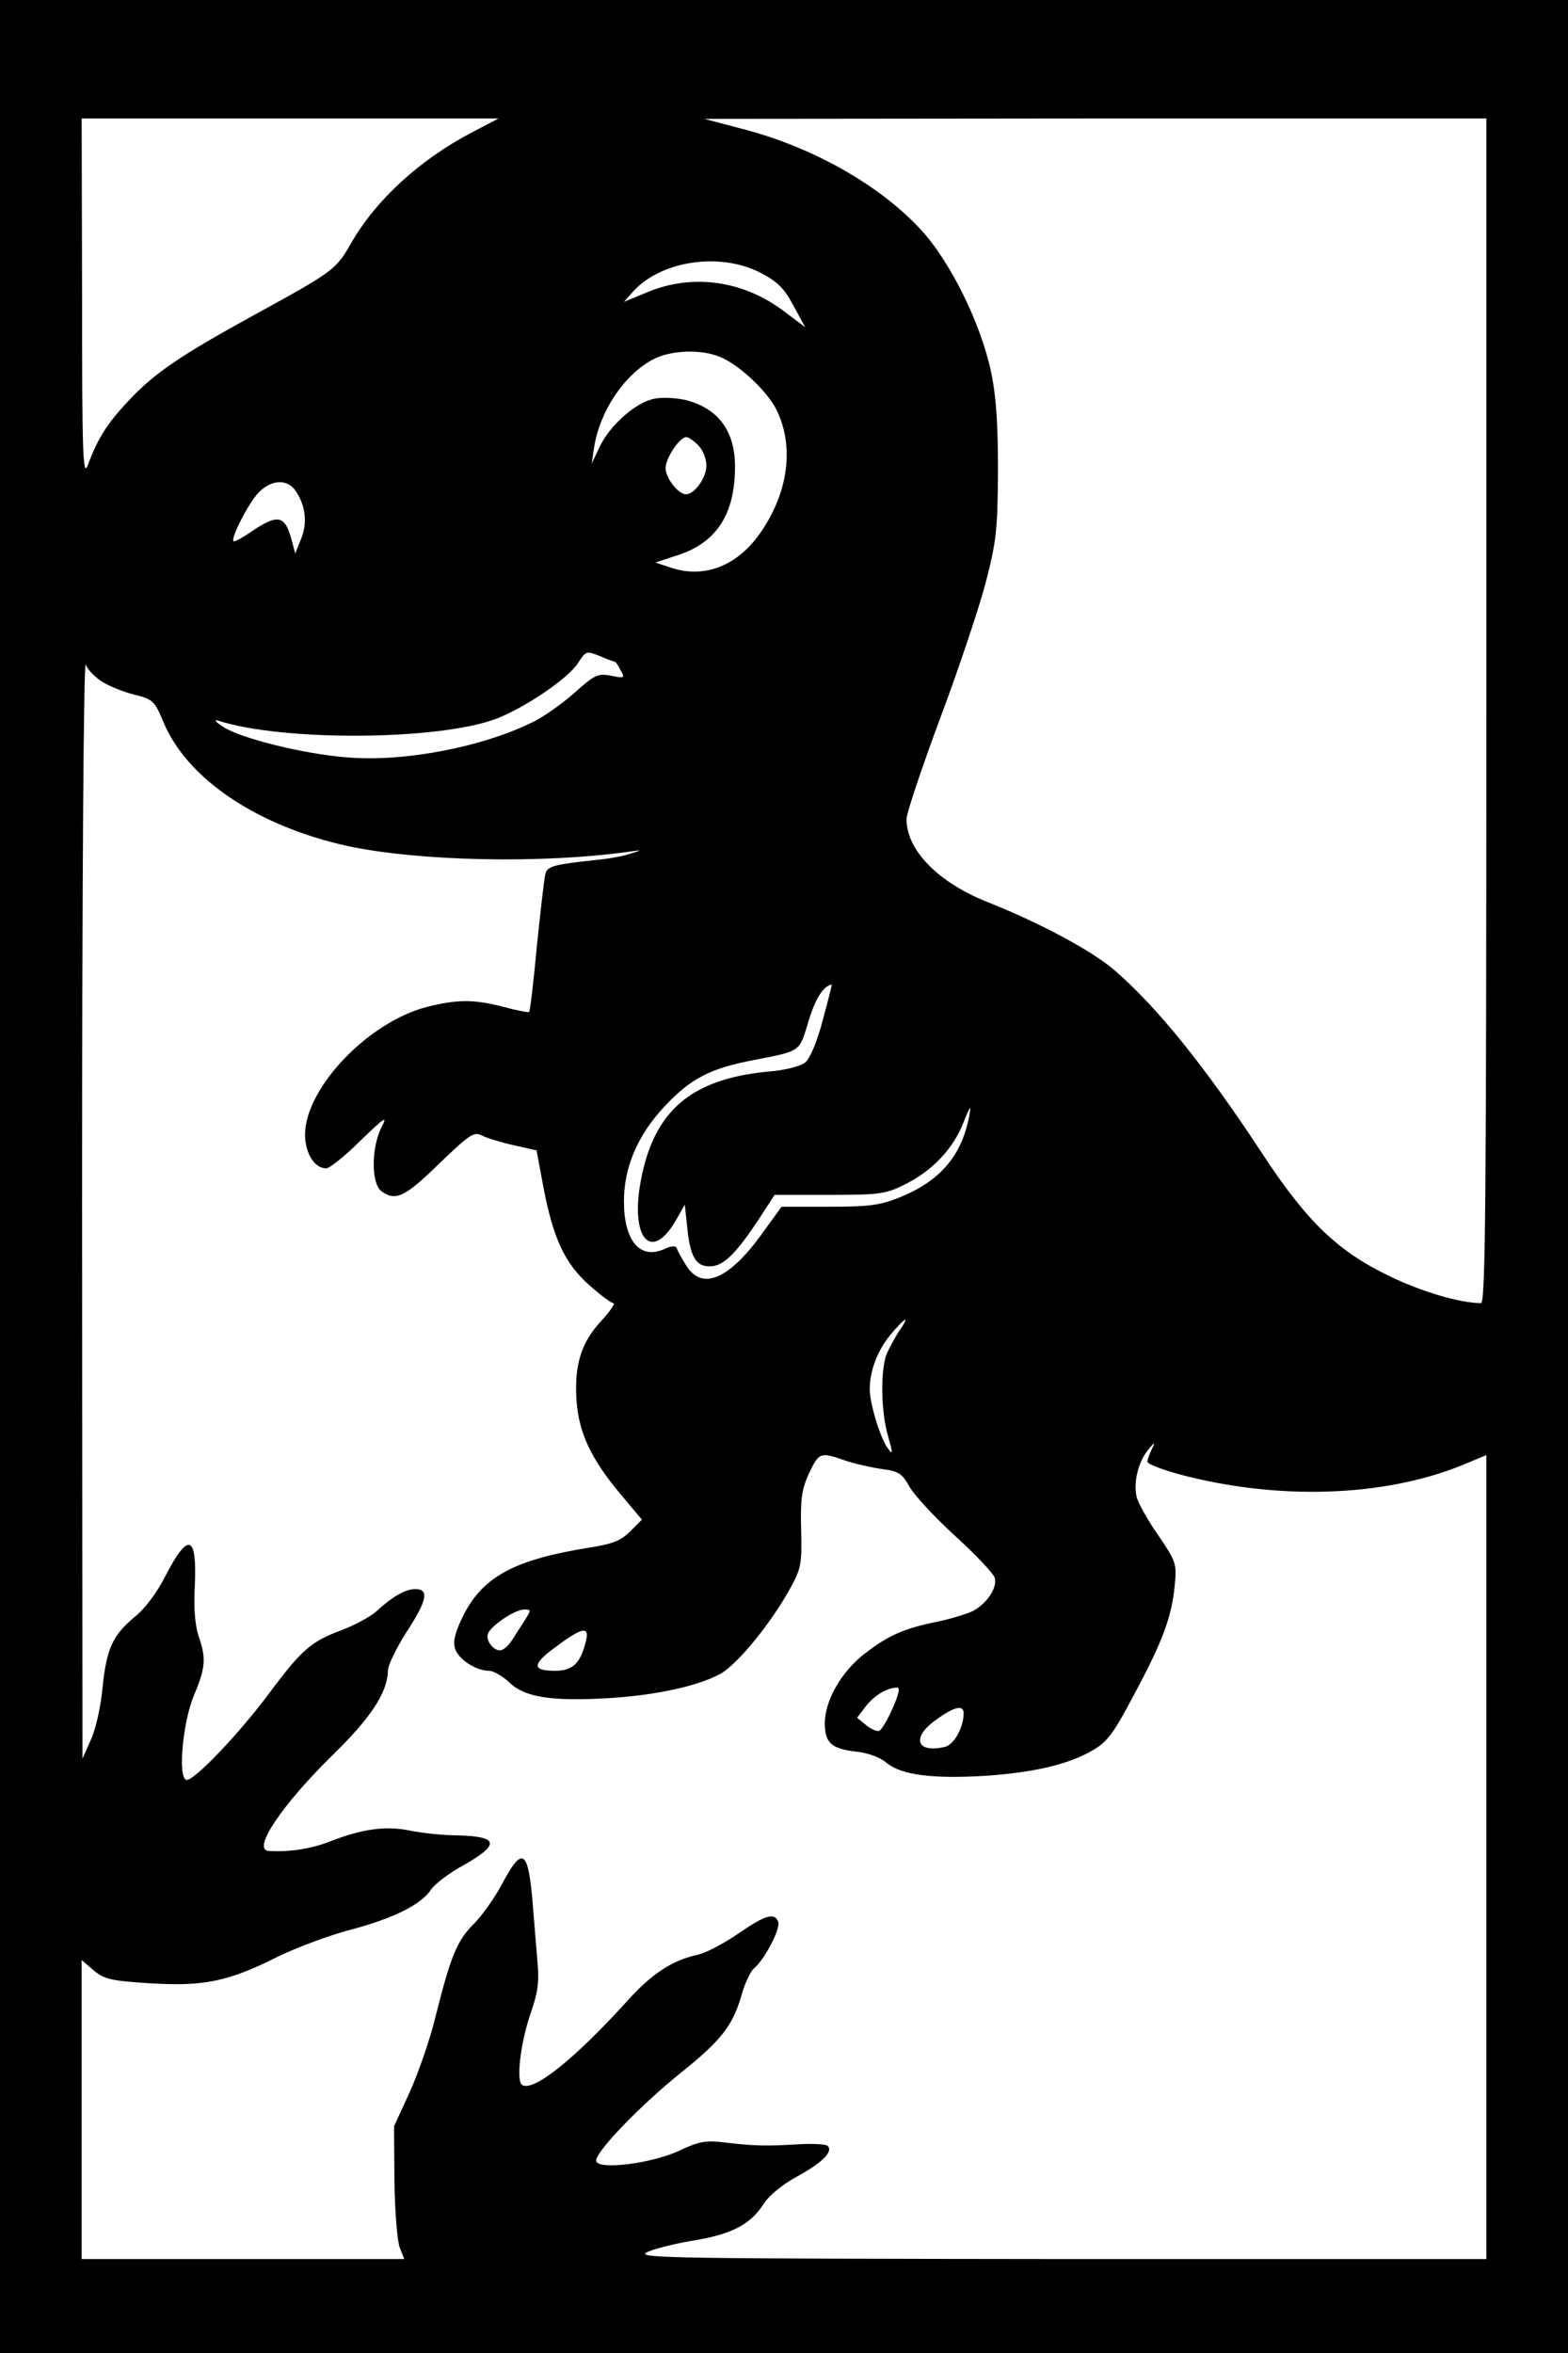 <?xml version="1.0" encoding="UTF-8" standalone="yes"?>
<svg version="1.0" xmlns="http://www.w3.org/2000/svg" width="384" height="576" viewBox="0 0 384 576" preserveAspectRatio="xMidYMid meet">
  <g transform="translate(0,576) scale(0.1,-0.1)" fill="#000000" stroke="none">
    <path d="M0 2880 l0 -2880 1920 0 1920 0 0 2880 0 2880 -1920 0 -1920 0 0
-2880z m1154 2555 c-127 -67 -233 -164 -294 -270 -37 -65 -44 -70 -232 -173
-186 -102 -250 -145 -314 -214 -52 -55 -75 -92 -99 -157 -12 -31 -14 27 -14
407 l-1 442 511 0 510 0 -67 -35z m2486 -1415 c0 -1192 -2 -1450 -13 -1450
-51 0 -146 28 -224 66 -127 61 -202 133 -311 299 -141 215 -260 362 -365 452
-56 47 -177 112 -304 163 -124 48 -203 128 -203 205 0 14 37 124 81 243 45
119 95 269 112 332 27 104 30 130 31 275 0 117 -4 183 -17 245 -25 118 -100
271 -173 349 -101 109 -266 202 -438 246 l-91 24 958 1 957 0 0 -1450z m-1779
1073 c44 -23 59 -38 82 -81 l29 -53 -52 39 c-99 75 -223 93 -334 47 l-58 -24
23 26 c69 75 211 96 310 46z m-97 -207 c46 -19 113 -82 136 -126 44 -86 33
-194 -29 -291 -57 -91 -141 -127 -227 -99 l-39 13 55 18 c95 31 140 100 140
217 0 86 -40 141 -118 162 -23 6 -59 8 -79 4 -45 -8 -110 -65 -135 -119 l-19
-40 6 40 c14 89 74 178 144 215 43 23 118 26 165 6z m-54 -216 c11 -11 20 -33
20 -50 0 -29 -29 -70 -50 -70 -19 0 -50 40 -50 64 0 24 34 76 51 76 5 0 18 -9
29 -20z m-985 -113 c24 -36 28 -80 12 -117 l-14 -35 -8 30 c-16 63 -33 68 -96
26 -24 -17 -45 -28 -47 -26 -8 7 38 96 62 120 32 32 71 33 91 2z m781 -417 c2
0 8 -9 14 -21 11 -19 9 -20 -24 -13 -32 6 -40 2 -88 -41 -29 -26 -73 -57 -98
-70 -124 -63 -319 -101 -460 -89 -106 8 -262 47 -304 75 -17 11 -23 18 -12 15
157 -51 537 -49 680 4 71 27 177 99 201 136 20 31 21 31 54 18 18 -8 35 -14
37 -14z m-1254 -50 c17 -10 53 -25 79 -31 44 -11 48 -16 69 -66 58 -140 230
-255 451 -304 173 -37 474 -44 689 -14 33 5 33 4 6 -4 -15 -6 -53 -13 -85 -16
-102 -11 -120 -15 -125 -33 -3 -9 -12 -89 -21 -176 -8 -88 -17 -161 -19 -163
-2 -2 -29 3 -62 12 -73 19 -114 19 -189 0 -143 -37 -296 -197 -298 -311 0 -47
23 -84 52 -84 8 0 46 30 84 68 60 58 67 62 51 32 -25 -50 -25 -137 0 -156 35
-25 57 -15 141 67 74 71 85 79 104 70 11 -6 46 -17 77 -24 l58 -13 17 -91 c24
-125 52 -185 111 -238 28 -25 55 -45 60 -45 6 0 -8 -20 -30 -44 -49 -53 -66
-108 -60 -196 6 -79 36 -142 108 -228 l52 -62 -29 -29 c-23 -23 -44 -31 -103
-40 -179 -29 -256 -70 -304 -163 -20 -40 -27 -64 -22 -82 7 -27 51 -56 84 -56
10 0 33 -13 50 -29 37 -36 103 -46 242 -38 117 7 221 30 275 60 42 24 124 124
172 212 25 46 27 58 25 140 -2 75 1 98 19 138 25 52 28 53 88 32 23 -8 63 -17
90 -21 41 -5 50 -11 67 -41 10 -20 60 -74 111 -121 51 -46 95 -93 99 -104 7
-24 -18 -63 -54 -82 -15 -7 -54 -19 -87 -26 -80 -16 -119 -33 -176 -77 -57
-43 -99 -115 -99 -171 0 -49 16 -63 78 -70 28 -3 58 -14 74 -28 36 -29 111
-39 242 -31 118 8 204 28 263 63 35 20 51 42 101 137 70 130 92 191 99 267 5
52 3 58 -40 121 -26 37 -49 79 -53 93 -9 36 3 86 27 116 17 21 19 22 10 3 -6
-12 -11 -26 -11 -31 0 -6 35 -19 78 -31 240 -64 499 -56 692 22 l60 25 0 -984
0 -984 -1042 0 c-938 1 -1040 2 -1015 16 15 8 66 21 113 29 95 15 143 40 174
90 13 20 45 47 82 67 62 34 89 61 75 75 -4 4 -36 6 -70 4 -82 -5 -111 -4 -179
4 -49 6 -64 4 -115 -20 -69 -32 -203 -48 -203 -24 0 23 107 134 205 213 101
81 129 116 151 192 8 29 22 58 30 65 26 21 66 98 60 114 -9 24 -31 18 -99 -29
-35 -24 -79 -47 -98 -51 -61 -13 -112 -46 -169 -109 -131 -145 -233 -227 -261
-210 -16 9 -4 106 22 180 16 46 20 73 15 124 -3 36 -8 97 -11 135 -11 138 -25
148 -75 54 -18 -34 -49 -78 -70 -99 -41 -41 -56 -78 -93 -225 -13 -55 -42
-138 -63 -185 l-39 -85 1 -135 c1 -74 7 -147 13 -162 l11 -28 -395 0 -395 0 0
366 0 366 29 -25 c26 -22 43 -26 139 -32 130 -8 191 4 312 65 45 22 125 52
178 66 106 28 174 62 198 99 9 13 45 41 81 60 87 50 84 69 -12 72 -39 0 -94 6
-122 12 -59 12 -117 4 -198 -28 -45 -17 -96 -25 -147 -22 -42 2 32 113 158
236 92 90 133 152 134 205 0 14 21 56 45 94 51 78 57 106 22 106 -24 0 -56
-18 -97 -56 -14 -12 -51 -32 -82 -44 -76 -28 -99 -48 -178 -154 -75 -101 -188
-219 -204 -213 -21 7 -8 143 19 207 29 68 30 92 11 146 -8 25 -12 67 -9 119 6
128 -15 137 -72 27 -20 -40 -50 -80 -75 -100 -54 -45 -69 -77 -79 -174 -4 -46
-17 -103 -29 -128 l-20 -45 -1 1350 c0 812 4 1341 9 1328 5 -13 24 -32 42 -43z
m1763 -827 c-14 -54 -31 -93 -43 -104 -12 -9 -49 -19 -89 -22 -191 -18 -282
-96 -314 -269 -26 -142 27 -199 87 -94 l21 37 6 -55 c7 -72 21 -96 55 -96 33
0 63 29 120 115 l39 60 134 0 c122 0 138 2 184 25 67 33 119 87 144 151 17 42
20 46 15 19 -18 -99 -72 -162 -173 -202 -47 -19 -76 -22 -172 -22 l-115 0 -50
-69 c-80 -110 -146 -137 -184 -74 -11 17 -21 36 -23 42 -2 6 -14 5 -31 -3 -59
-26 -98 21 -98 117 0 83 33 161 98 231 65 70 114 95 220 115 117 23 111 19
134 95 17 56 36 86 57 90 1 0 -9 -39 -22 -87z m188 -760 c-11 -16 -24 -41 -31
-56 -16 -38 -15 -143 3 -203 12 -43 12 -47 -1 -29 -18 24 -44 109 -44 144 0
46 19 95 51 134 36 43 49 49 22 10z m-917 -708 c-9 -14 -23 -36 -32 -50 -9
-14 -22 -25 -29 -25 -18 0 -36 25 -30 41 8 20 66 59 89 59 17 0 17 -1 2 -25z
m149 -52 c-13 -54 -32 -73 -75 -73 -53 0 -57 13 -13 48 76 58 98 65 88 25z
m751 -165 c-13 -29 -28 -54 -33 -55 -5 -2 -20 4 -32 14 l-22 18 22 29 c21 26
50 44 76 45 8 1 4 -17 -11 -51z m174 -12 c0 -34 -23 -76 -45 -82 -70 -17 -84
22 -24 65 45 33 69 39 69 17z"/>
  </g>
</svg>